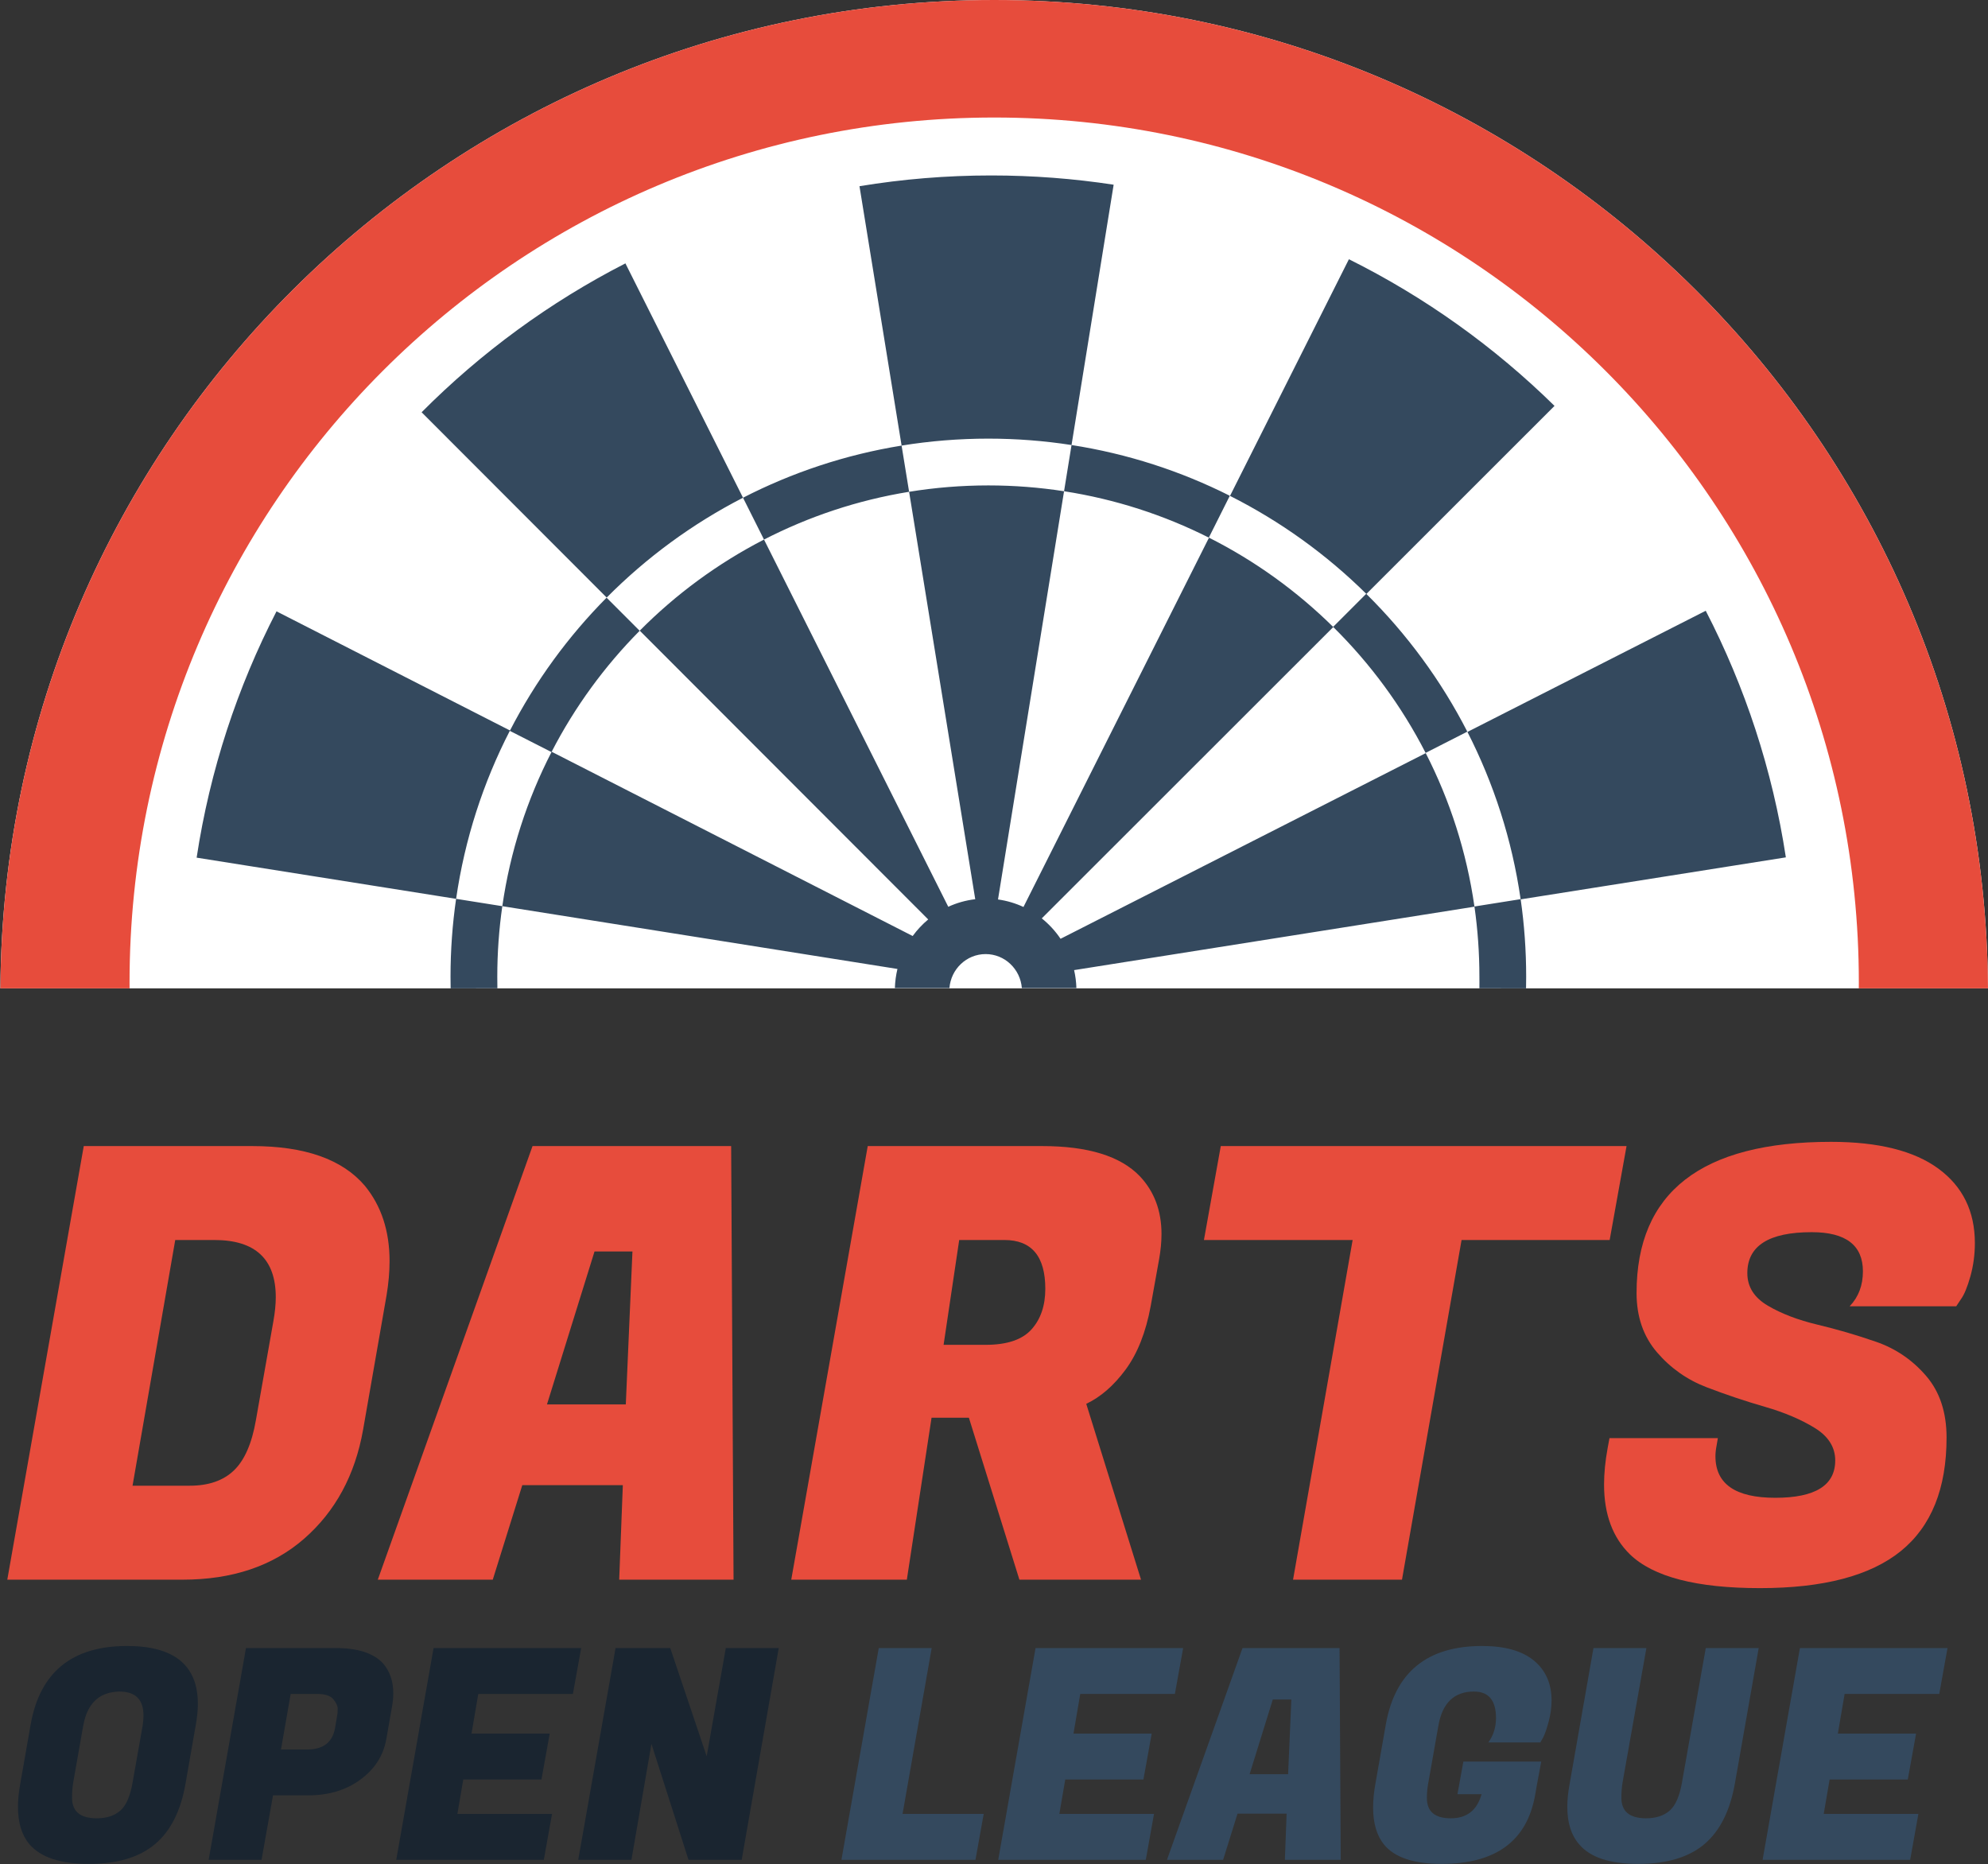 <?xml version="1.0" standalone="no"?>
<!DOCTYPE svg PUBLIC "-//W3C//DTD SVG 1.1//EN" "http://www.w3.org/Graphics/SVG/1.1/DTD/svg11.dtd">
<svg id="darts.open.league.logo" viewBox="0 0 2436 2284" version="1.1"
	xmlns="http://www.w3.org/2000/svg" xmlns:xlink="http://www.w3.org/1999/xlink" xml:space="preserve"
	x="0px" y="0px" width="2436px" height="2284px"
>
	<rect x="0" y="0" width="2436" height="2284" fill="#333333" stroke="none"/>
	<g id="Layer%201">
		<g>
			<title>League</title>
			<path d="M 1205.388 2222.629 L 1105.947 2222.629 L 1141.649 2019.379 L 1076.785 2019.379 L 1031.058 2278.831 L 1195.31 2278.831 L 1205.388 2222.629 L 1205.388 2222.629 Z" fill="#34495e"/>
			<path d="M 1414.08 2222.629 L 1298.075 2222.629 L 1305.312 2180.424 L 1401.107 2180.424 L 1411.239 2124.221 L 1315.39 2124.221 L 1323.699 2075.581 L 1439.651 2075.581 L 1449.783 2019.379 L 1268.912 2019.379 L 1223.186 2278.831 L 1404.002 2278.831 L 1414.08 2222.629 L 1414.08 2222.629 Z" fill="#34495e"/>
			<path d="M 1642.875 2278.831 L 1641.428 2019.379 L 1522.527 2019.379 L 1429.948 2278.831 L 1498.78 2278.831 L 1516.416 2222.254 L 1576.563 2222.254 L 1574.419 2278.831 L 1642.875 2278.831 L 1642.875 2278.831 ZM 1582.353 2082.445 L 1578.386 2173.935 L 1531.212 2173.935 L 1559.623 2082.445 L 1582.353 2082.445 L 1582.353 2082.445 Z" fill="#34495e"/>
			<path d="M 1880.998 2199.891 L 1882.82 2189.433 L 1888.556 2158.49 L 1793.136 2158.49 L 1785.899 2198.443 L 1815.436 2198.443 C 1809.915 2218.178 1797.371 2227.992 1777.804 2227.992 C 1758.184 2227.992 1748.428 2219.733 1748.428 2203.162 C 1748.428 2196.941 1749.017 2190.56 1750.25 2184.071 L 1762.473 2114.837 C 1767.297 2086.735 1781.825 2072.685 1806.109 2072.685 C 1824.121 2072.685 1833.127 2083.518 1833.127 2105.13 C 1833.127 2116.445 1829.964 2126.42 1823.746 2135.054 L 1887.484 2135.054 L 1891.13 2128.565 C 1893.274 2124.275 1895.472 2117.786 1897.777 2109.098 C 1900.028 2100.464 1901.208 2091.937 1901.208 2083.518 C 1901.208 2062.871 1893.971 2046.622 1879.551 2034.716 C 1865.13 2022.811 1844.009 2016.858 1816.187 2016.858 C 1748.642 2016.858 1709.294 2049.088 1698.037 2113.442 L 1685.386 2185.519 C 1683.456 2196.083 1682.544 2205.79 1682.544 2214.692 C 1682.544 2233.891 1686.94 2249.068 1695.839 2260.115 C 1708.812 2275.989 1732.346 2283.873 1766.44 2283.873 C 1832.698 2283.873 1870.92 2255.879 1880.998 2199.891 L 1880.998 2199.891 Z" fill="#34495e"/>
			<path d="M 2125.821 2185.519 L 2155.037 2019.379 L 2090.173 2019.379 L 2061.01 2184.071 C 2058.116 2200.91 2053.023 2212.44 2045.84 2218.66 C 2038.656 2224.882 2029.06 2227.992 2017.053 2227.992 C 1996.843 2227.992 1986.764 2219.626 1986.764 2202.787 C 1986.764 2196.351 1987.247 2190.077 1988.212 2184.071 L 2017.428 2019.379 L 1952.563 2019.379 L 1923.401 2185.519 C 1921.471 2195.815 1920.506 2205.307 1920.506 2213.941 C 1920.506 2233.462 1925.277 2248.693 1934.927 2259.74 C 1948.328 2275.828 1972.451 2283.873 2007.296 2283.873 C 2042.141 2283.873 2069.105 2275.882 2088.189 2259.901 C 2107.273 2243.919 2119.817 2219.143 2125.821 2185.519 L 2125.821 2185.519 Z" fill="#34495e"/>
			<path d="M 2350.703 2222.629 L 2234.697 2222.629 L 2241.934 2180.424 L 2337.73 2180.424 L 2347.862 2124.221 L 2252.012 2124.221 L 2260.322 2075.581 L 2376.273 2075.581 L 2386.405 2019.379 L 2205.535 2019.379 L 2159.808 2278.831 L 2340.625 2278.831 L 2350.703 2222.629 L 2350.703 2222.629 Z" fill="#34495e"/>
		</g>
		<g>
			<title>Open</title>
			<path d="M 37.504 2113.442 L 24.853 2185.519 C 22.923 2195.815 22.012 2205.307 22.012 2213.941 C 22.012 2233.462 26.676 2248.693 36.057 2259.74 C 49.727 2275.828 73.957 2283.873 108.802 2283.873 C 143.646 2283.873 170.664 2275.828 189.856 2259.74 C 209.047 2243.651 221.537 2218.929 227.327 2185.519 L 239.925 2113.442 C 241.587 2104.325 242.444 2095.745 242.444 2087.808 C 242.444 2040.508 213.496 2016.858 155.654 2016.858 C 88.109 2016.858 48.762 2049.088 37.504 2113.442 L 37.504 2113.442 ZM 88.27 2202.787 C 88.27 2196.351 88.753 2190.077 89.718 2184.071 L 101.94 2114.837 C 106.765 2087.271 121.507 2073.221 146.273 2072.685 C 165.947 2072.685 175.811 2082.445 175.811 2101.858 C 175.811 2105.72 175.435 2110.064 174.738 2114.837 L 162.463 2184.071 C 159.568 2200.91 154.529 2212.44 147.345 2218.66 C 140.162 2224.882 130.566 2227.992 118.558 2227.992 C 98.348 2227.992 88.27 2219.626 88.27 2202.787 L 88.27 2202.787 Z" fill="#1a2530"/>
			<path d="M 441.541 2180.638 C 459.07 2167.768 469.631 2151.411 473.276 2131.461 L 480.46 2090.704 C 481.425 2085.234 481.907 2079.925 481.907 2074.83 C 481.907 2059.975 477.672 2047.748 469.309 2038.095 C 457.73 2025.653 438.432 2019.379 411.306 2019.379 L 301.412 2019.379 L 255.685 2278.831 L 320.496 2278.831 L 334.541 2199.891 L 377.427 2199.891 C 402.622 2199.891 424.011 2193.509 441.541 2180.638 L 441.541 2180.638 ZM 408.412 2082.07 C 412.003 2086.414 413.826 2090.382 413.826 2093.975 C 413.826 2097.568 413.558 2100.464 413.075 2102.609 L 410.556 2117.357 C 407.447 2134.947 396.028 2143.689 376.355 2143.689 L 344.298 2143.689 L 356.198 2075.581 L 388.577 2075.581 C 398.173 2075.581 404.766 2077.78 408.412 2082.07 L 408.412 2082.07 Z" fill="#1a2530"/>
			<path d="M 676.447 2222.629 L 560.441 2222.629 L 567.678 2180.424 L 663.474 2180.424 L 673.606 2124.221 L 577.756 2124.221 L 586.066 2075.581 L 702.018 2075.581 L 712.149 2019.379 L 531.279 2019.379 L 485.552 2278.831 L 666.369 2278.831 L 676.447 2222.629 L 676.447 2222.629 Z" fill="#1a2530"/>
			<path d="M 889.374 2019.379 L 865.948 2152.001 L 821.293 2019.379 L 754.284 2019.379 L 708.558 2278.831 L 773.744 2278.831 L 798.242 2136.824 L 843.647 2278.831 L 908.834 2278.831 L 954.239 2019.379 L 889.374 2019.379 L 889.374 2019.379 Z" fill="#1a2530"/>
		</g>
		<g>
			<title>Darts</title>
			<path d="M 102.637 1404.317 L 8.932 1935.611 L 223.628 1935.611 C 284.579 1935.611 334.22 1918.933 372.602 1885.469 C 410.931 1852.005 435.055 1807.494 444.918 1751.881 L 473.652 1587.296 C 476.118 1572.549 477.351 1558.552 477.351 1545.252 C 477.351 1508.356 467.272 1477.627 447.116 1453.012 C 419.562 1420.566 373.567 1404.317 309.185 1404.317 L 102.637 1404.317 L 102.637 1404.317 ZM 337.918 1589.549 C 337.918 1598.397 336.9 1608.211 334.97 1619.044 L 313.581 1740.083 C 308.649 1768.613 299.697 1789.153 286.67 1801.702 C 273.59 1814.251 255.524 1820.472 232.473 1820.472 L 162.409 1820.472 L 214.73 1519.403 L 262.708 1519.403 C 312.83 1519.403 337.918 1542.785 337.918 1589.549 L 337.918 1589.549 Z" fill="#e74c3c"/>
			<path d="M 898.863 1935.611 L 895.914 1404.317 L 652.538 1404.317 L 462.93 1935.611 L 603.81 1935.611 L 639.994 1819.774 L 763.183 1819.774 L 758.734 1935.611 L 898.863 1935.611 L 898.863 1935.611 ZM 774.977 1533.454 L 766.829 1720.884 L 670.229 1720.884 L 728.5 1533.454 L 774.977 1533.454 L 774.977 1533.454 Z" fill="#e74c3c"/>
			<path d="M 1063.276 1404.317 L 969.571 1935.611 L 1111.2 1935.611 L 1141.488 1737.133 L 1187.216 1737.133 L 1249.132 1935.611 L 1398.159 1935.611 L 1331.043 1720.133 C 1348.734 1711.767 1364.816 1697.77 1379.343 1678.089 C 1393.817 1658.407 1404.056 1632.559 1409.953 1600.596 L 1420.299 1543.053 C 1422.229 1532.22 1423.247 1521.924 1423.247 1512.056 C 1423.247 1483.526 1414.348 1459.929 1396.658 1441.213 C 1373.071 1416.651 1333.241 1404.317 1277.168 1404.317 L 1063.276 1404.317 L 1063.276 1404.317 ZM 1280.867 1579.198 C 1280.867 1599.899 1275.185 1616.47 1263.873 1629.019 C 1252.562 1641.568 1233.907 1647.843 1207.854 1647.843 L 1156.23 1647.843 L 1175.368 1519.403 L 1230.691 1519.403 C 1264.142 1519.403 1280.867 1539.353 1280.867 1579.198 L 1280.867 1579.198 Z" fill="#e74c3c"/>
			<path d="M 1993.091 1404.317 L 1495.885 1404.317 L 1475.246 1519.403 L 1657.457 1519.403 L 1584.444 1935.611 L 1717.925 1935.611 L 1790.938 1519.403 L 1972.398 1519.403 L 1993.091 1404.317 L 1993.091 1404.317 Z" fill="#e74c3c"/>
			<path d="M 2103.468 1771.08 L 2104.968 1762.178 L 1972.184 1762.178 L 1969.986 1774.03 C 1966.984 1790.279 1965.536 1805.295 1965.536 1819.024 C 1965.536 1855.437 1976.097 1883.967 1997.272 1904.614 C 2025.791 1932.179 2078.862 1945.962 2156.592 1945.962 C 2234.269 1945.962 2291.789 1930.839 2329.153 1900.592 C 2366.517 1870.346 2385.226 1823.957 2385.226 1761.481 C 2385.226 1730.484 2376.863 1705.278 2360.138 1685.865 C 2343.413 1666.451 2323.042 1652.508 2298.919 1644.142 C 2274.796 1635.776 2250.833 1628.805 2227.032 1623.12 C 2203.177 1617.435 2182.913 1609.713 2166.188 1599.845 C 2149.462 1590.031 2141.099 1576.732 2141.099 1559.999 C 2141.099 1526.535 2167.367 1509.804 2220.009 1509.804 C 2261.823 1509.804 2282.729 1525.839 2282.729 1557.801 C 2282.729 1575.015 2277.315 1589.281 2266.487 1600.596 L 2397.073 1600.596 L 2402.97 1591.747 C 2406.883 1586.331 2410.689 1577.107 2414.388 1564.075 C 2418.034 1551.044 2419.91 1537.369 2419.91 1523.103 C 2419.91 1484.277 2405.007 1453.87 2375.255 1431.989 C 2345.503 1410.109 2301.653 1399.115 2243.65 1399.115 C 2084.758 1399.115 2005.367 1460.895 2005.367 1584.347 C 2005.367 1613.413 2013.729 1637.653 2030.454 1657.066 C 2047.18 1676.48 2067.444 1690.745 2091.299 1699.862 C 2115.1 1708.978 2138.955 1716.969 2162.81 1723.834 C 2186.666 1730.752 2206.983 1739.386 2223.708 1749.682 C 2240.433 1759.979 2248.796 1773.279 2248.796 1789.528 C 2248.796 1820.043 2224.298 1835.273 2175.408 1835.273 C 2126.465 1835.273 2102.02 1818.326 2102.02 1784.326 C 2102.02 1780.411 2102.502 1776.014 2103.468 1771.08 L 2103.468 1771.08 Z" fill="#e74c3c"/>
		</g>
		<path id="Ellipse" d="M 0.49 1211.078 C 4.345 541.549 548.063 0 1218.235 0 C 1888.407 0 2432.124 541.549 2435.979 1211.078 " fill="#ffffff"/>
		<path d="M 609.352 1196.746 C 609.352 1167.424 611.465 1138.56 615.513 1110.358 L 558.887 1101.365 C 554.377 1132.498 552.046 1164.364 552.046 1196.746 C 552.046 1201.535 552.097 1206.313 552.198 1211.078 L 609.464 1210.966 C 609.353 1206.203 609.352 1201.537 609.352 1196.746 ZM 743.414 732.201 C 792.086 683.166 848.427 641.741 910.463 609.875 L 766.548 323.141 L 766.44 322.676 C 673.677 370.181 589.438 431.976 516.617 505.153 L 743.414 732.201 ZM 1211.072 537.461 C 1245.738 537.461 1279.786 540.149 1313.006 545.308 L 1364.611 226.327 C 1315.716 218.855 1265.636 214.984 1214.653 214.984 C 1159.659 214.984 1105.714 219.489 1053.174 228.157 L 1104.768 545.989 C 1139.369 540.376 1174.886 537.461 1211.072 537.461 ZM 1113.973 602.601 L 1104.768 545.989 C 1035.823 557.168 970.478 579.046 910.463 609.875 L 936.179 661.148 C 991.07 632.899 1050.884 612.846 1113.973 602.601 ZM 1222.91 1102.125 L 1303.837 601.92 C 1273.598 597.236 1242.621 594.79 1211.072 594.79 C 1178.011 594.79 1145.584 597.47 1113.973 602.601 L 1195.015 1101.82 C 1183.358 1103.173 1172.248 1106.36 1161.97 1111.09 L 936.179 661.148 C 879.637 690.249 828.288 728.034 783.923 772.761 L 1137.385 1126.61 C 1130.25 1132.547 1123.854 1139.368 1118.355 1146.91 L 675.971 921.136 C 704.268 866.268 740.76 816.33 783.815 772.904 L 743.271 732.344 C 696.008 779.996 655.97 834.851 624.933 895.087 L 338.821 749.084 C 290.865 842.05 257.261 943.631 240.948 1050.899 L 558.887 1101.365 C 569.485 1028.165 592.104 958.862 624.682 895.517 L 675.792 921.53 C 645.888 979.616 625.163 1043.19 615.513 1110.358 L 1099.685 1187.275 C 1097.867 1194.819 1096.792 1202.657 1096.542 1210.709 L 1163.393 1210.709 C 1165.22 1187.393 1184.386 1169.052 1207.76 1169.052 C 1231.134 1169.052 1250.3 1187.393 1252.128 1210.709 L 1318.979 1210.709 C 1318.744 1203.159 1317.783 1195.798 1316.165 1188.69 L 1806.738 1110.967 C 1810.731 1138.981 1812.791 1167.629 1812.791 1196.746 C 1812.791 1201.537 1812.902 1206.203 1812.791 1210.966 L 1869.945 1211.078 C 1870.046 1206.313 1870.097 1201.535 1870.097 1196.746 C 1870.097 1164.579 1867.811 1132.943 1863.364 1102.01 L 2188.305 1050.544 C 2171.931 943.138 2138.222 841.436 2090.126 748.383 L 1798.142 896.843 C 1765.987 833.978 1724.022 776.956 1674.288 727.794 L 1904.826 497.342 C 1831.197 424.989 1746.254 364.126 1652.892 317.646 L 1507.203 607.617 C 1569.045 638.784 1625.328 679.394 1674.109 727.579 L 1633.564 768.139 C 1589.077 724.25 1537.812 687.226 1481.451 658.819 L 1254.105 1111.345 C 1244.38 1106.804 1233.899 1103.647 1222.91 1102.125 ZM 1299.56 1150.32 C 1293.168 1140.843 1285.397 1132.403 1276.54 1125.305 L 1633.743 768.318 C 1679.162 813.17 1717.497 865.173 1746.888 922.534 L 1797.963 896.52 C 1830.323 959.705 1852.77 1028.799 1863.292 1101.759 L 1806.702 1110.752 C 1797.153 1043.93 1776.641 980.678 1747.032 922.82 L 1299.56 1150.32 ZM 1506.953 607.474 C 1446.977 577.281 1381.736 555.983 1313.006 545.308 L 1303.837 601.92 C 1366.728 611.657 1426.369 631.115 1481.236 658.748 L 1506.953 607.474 Z" fill="#34495e"/>
		<path d="M 2277.69 1211.078 L 2435.979 1211.078 C 2432.124 541.549 1888.407 0 1218.235 0 C 548.063 0 4.345 541.549 0.49 1211.078 L 158.779 1211.078 L 158.739 1203.912 C 158.739 618.531 633.084 143.999 1218.235 143.999 C 1803.386 143.999 2277.731 618.531 2277.731 1203.912 L 2277.69 1211.078 Z" fill="#e74c3c"/>
	</g>
</svg>